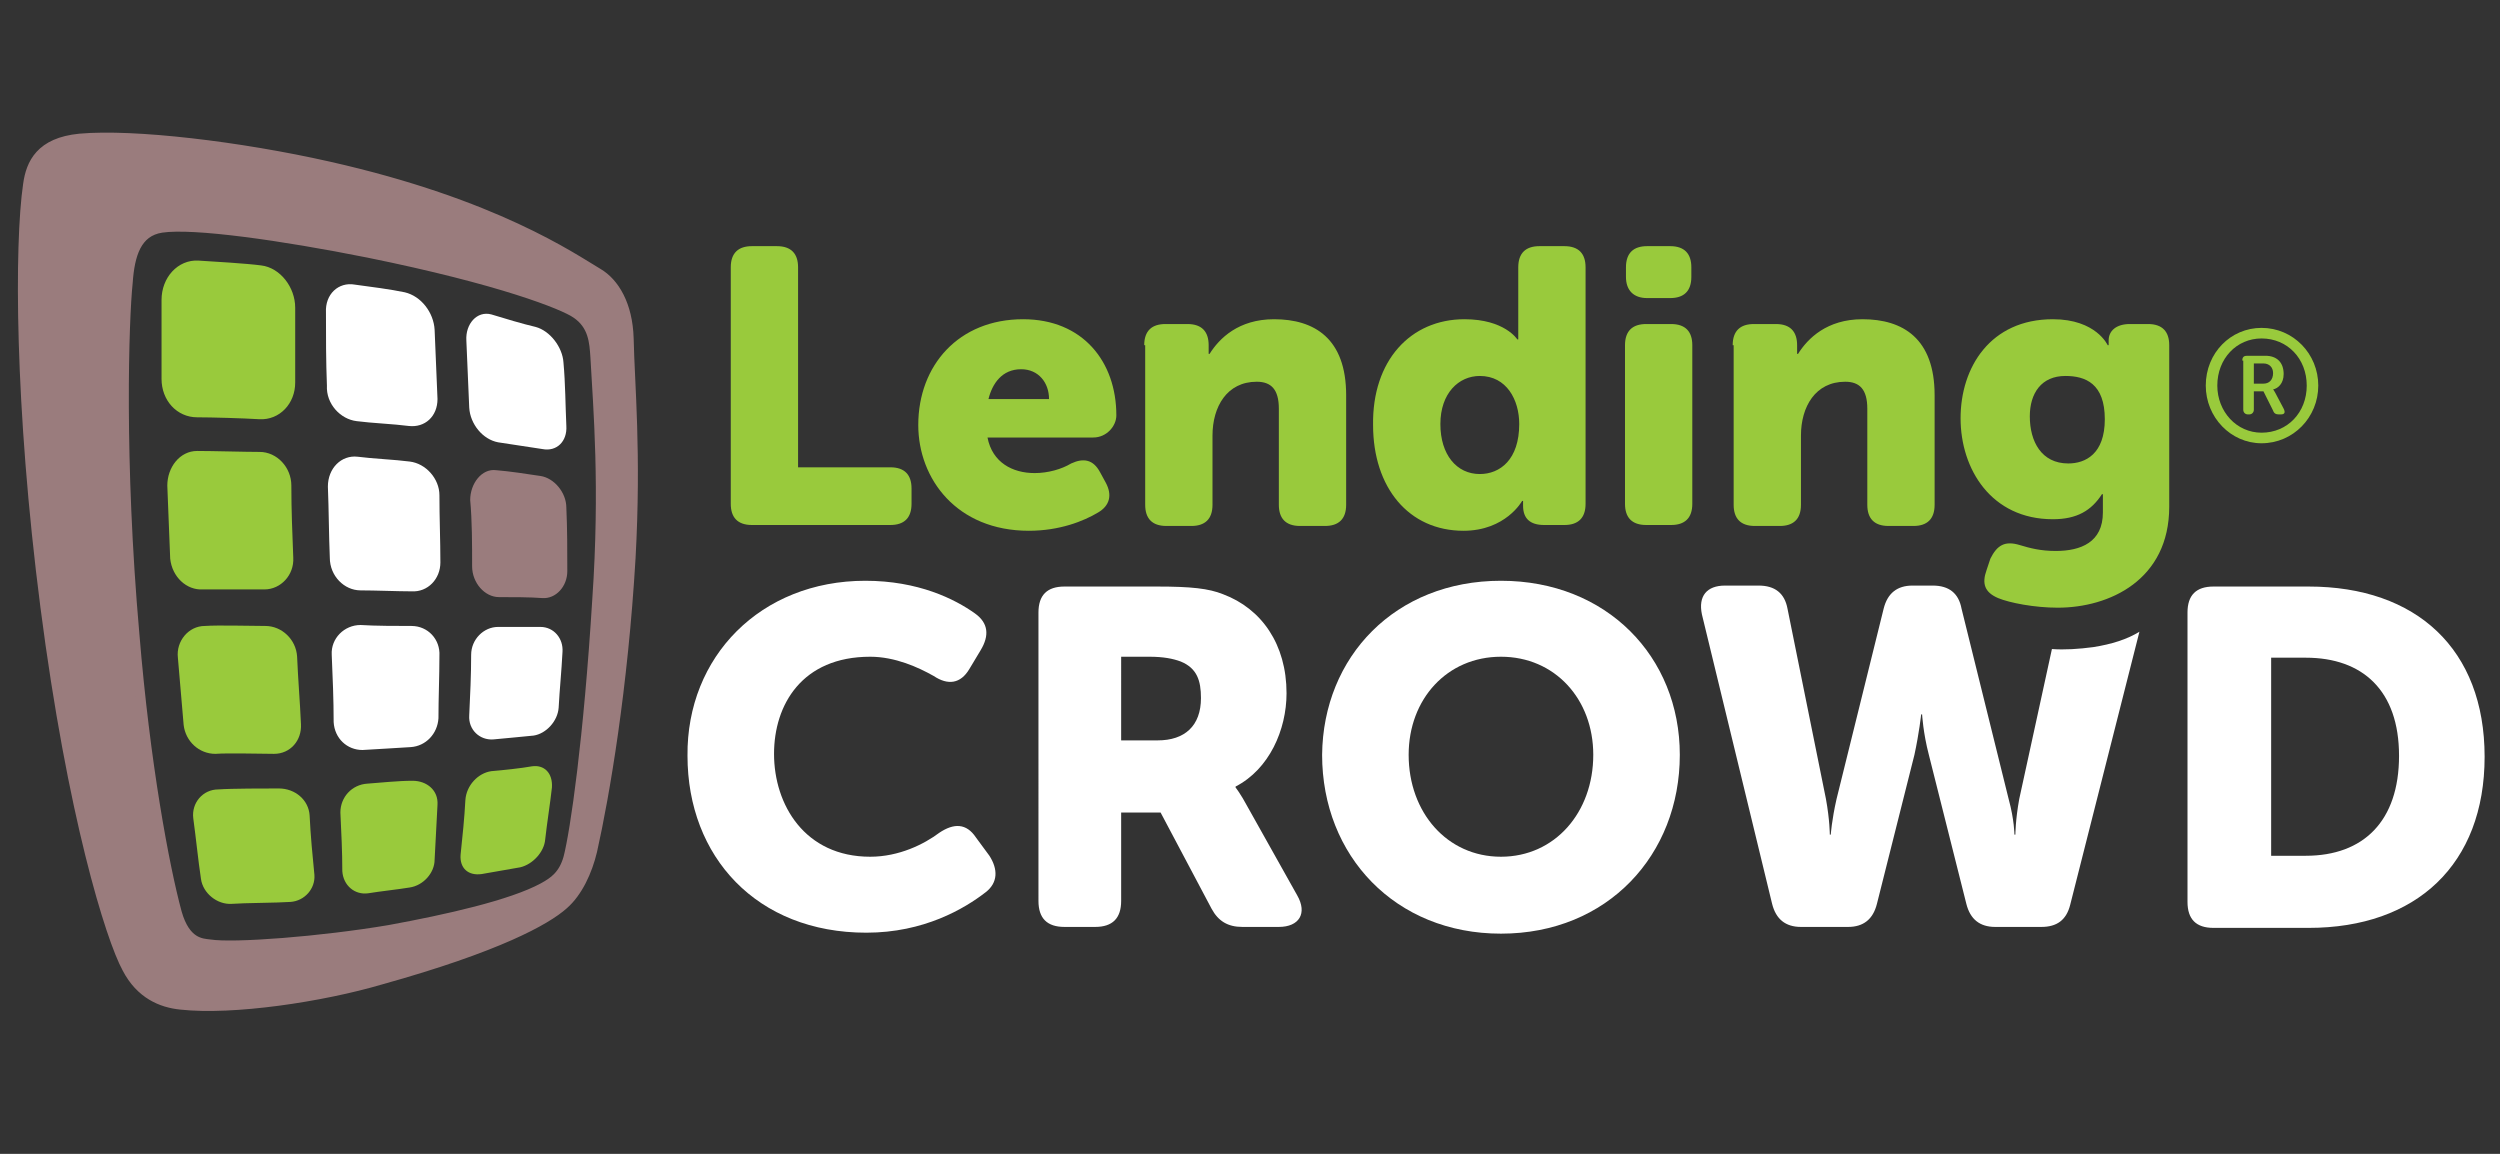 <?xml version="1.0" encoding="utf-8"?>
<!-- Generator: Adobe Illustrator 19.1.0, SVG Export Plug-In . SVG Version: 6.00 Build 0)  -->
<svg version="1.1" id="Layer_1" xmlns="http://www.w3.org/2000/svg" xmlns:xlink="http://www.w3.org/1999/xlink" x="0px" y="0px"
	 viewBox="0 0 260 120" style="enable-background:new 0 0 260 120;" xml:space="preserve">
<rect x="0" y="0" width="260" height="120" fill="#333333" stroke="none"/>
<style type="text/css">
	.st0{fill:#99CA3C;}
	.st1{fill:#FFFFFF;}
	.st2{fill-rule:evenodd;clip-rule:evenodd;fill:#99CA3C;stroke:#99CA3C;stroke-miterlimit:10;}
	.st3{fill-rule:evenodd;clip-rule:evenodd;fill:#FFFFFF;}
	.st4{fill-rule:evenodd;clip-rule:evenodd;fill:#9A7C7D;}
	.st5{fill-rule:evenodd;clip-rule:evenodd;fill:#99CA3C;}
	.st6{fill-rule:evenodd;clip-rule:evenodd;fill:#9A7C7D;stroke:#9A7C7D;stroke-miterlimit:10;}
</style>
<g>
	<g>
		<path class="st0" d="M235.2,34.1c3.3,0,5.9,2.7,5.9,6c0,3.3-2.6,6-5.9,6c-3.2,0-5.8-2.7-5.8-6C229.4,36.7,232,34.1,235.2,34.1z
			 M235.2,45c2.7,0,4.7-2.1,4.7-4.9c0-2.8-2-4.9-4.7-4.9c-2.6,0-4.6,2.1-4.6,4.9C230.6,42.8,232.6,45,235.2,45z M233.2,37.5
			c0-0.4,0.2-0.5,0.5-0.5h1.9c1.2,0,1.9,0.7,1.9,1.9c0,1-0.6,1.5-1.1,1.6v0c0,0,0.1,0.1,0.2,0.3l0.9,1.7c0.2,0.4,0.1,0.6-0.3,0.6
			H237c-0.3,0-0.5-0.1-0.6-0.4l-1-2h-1v1.9c0,0.3-0.2,0.5-0.5,0.5h-0.1c-0.3,0-0.5-0.2-0.5-0.5V37.5z M235.4,39.9c0.6,0,1-0.4,1-1.1
			c0-0.6-0.4-1-1-1h-1v2.1H235.4z"/>
	</g>
	<g>
		<path class="st1" d="M90,60.4c5.5,0,9.3,1.9,11.4,3.4c1.4,1,1.5,2.3,0.6,3.8l-1.2,2c-0.9,1.5-2.2,1.7-3.7,0.7c-1.6-0.9-4-2-6.6-2
			c-7.1,0-10,5-10,10.1c0,5.3,3.2,10.7,10,10.7c3,0,5.6-1.3,7.2-2.5c1.5-1,2.8-1,3.8,0.5l1.4,1.9c0.9,1.4,0.9,2.8-0.4,3.8
			c-2.2,1.7-6.4,4.2-12.4,4.2c-11.4,0-18.6-7.9-18.6-18.4C71.4,68.3,79.1,60.4,90,60.4z"/>
		<path class="st1" d="M108,63.7c0-1.8,0.9-2.7,2.7-2.7h9.6c3.6,0,5.4,0.2,6.9,0.8c4,1.5,6.6,5.2,6.6,10.3c0,3.8-1.8,7.9-5.3,9.7
			v0.1c0,0,0.5,0.6,1.3,2.1l5.1,9.1c1.1,1.9,0.2,3.3-1.9,3.3h-3.8c-1.5,0-2.5-0.6-3.2-1.9l-5.3-10h-4.1v9.2c0,1.8-0.9,2.7-2.7,2.7
			h-3.2c-1.8,0-2.7-0.9-2.7-2.7V63.7z M120.4,77c2.8,0,4.5-1.5,4.5-4.4c0-1.8-0.4-3.1-2.1-3.8c-0.8-0.3-1.8-0.5-3.3-0.5h-2.9V77
			H120.4z"/>
		<path class="st1" d="M156.1,60.4c11,0,18.6,7.9,18.6,18.1c0,10.4-7.5,18.6-18.6,18.6c-11,0-18.6-8.1-18.6-18.6
			C137.6,68.3,145.1,60.4,156.1,60.4z M156.1,89.1c5.6,0,9.6-4.6,9.6-10.6c0-5.8-4-10.2-9.6-10.2s-9.6,4.4-9.6,10.2
			C146.5,84.5,150.5,89.1,156.1,89.1z"/>
		<path class="st1" d="M227.5,63.7c0-1.8,0.9-2.7,2.7-2.7h9.9c11.2,0,18.3,6.5,18.3,17.7s-7.1,17.8-18.3,17.8h-9.9
			c-1.8,0-2.7-0.9-2.7-2.7V63.7z M239.8,89c6,0,9.7-3.6,9.7-10.4c0-6.8-3.8-10.2-9.7-10.2h-3.6V89H239.8z"/>
	</g>
	<path class="st1" d="M217.7,67.3c-1.5,0.2-3,0.3-4.3,0.2L210,83.1c-0.4,2.2-0.4,3.7-0.4,3.7h-0.1c0,0,0-1.5-0.6-3.7L204,63.3
		c-0.3-1.6-1.3-2.4-3-2.4h-2.1c-1.6,0-2.6,0.8-3,2.4L191,83.1c-0.5,2.2-0.6,3.7-0.6,3.7h-0.1c0,0,0-1.5-0.4-3.7l-4-19.8
		c-0.3-1.6-1.3-2.4-3-2.4h-3.5c-1.9,0-2.8,1.1-2.4,3l7.3,30.1c0.4,1.6,1.4,2.4,3,2.4h4.9c1.6,0,2.6-0.8,3-2.4l3.9-15.5
		c0.5-2.3,0.7-4.2,0.7-4.2h0.1c0,0,0.1,1.9,0.7,4.2l3.9,15.5c0.4,1.6,1.4,2.4,3,2.4h4.8c1.6,0,2.6-0.7,3-2.3l7.2-28.4
		C221.2,66.5,219.6,67,217.7,67.3z"/>
	<g>
		<path class="st0" d="M76,27.8c0-1.5,0.8-2.2,2.2-2.2h2.6c1.5,0,2.2,0.8,2.2,2.2v20.8h9.6c1.5,0,2.2,0.8,2.2,2.2v1.6
			c0,1.5-0.8,2.2-2.2,2.2H78.2c-1.5,0-2.2-0.8-2.2-2.2V27.8z"/>
		<path class="st0" d="M106.4,33.2c6.2,0,9.7,4.4,9.7,10c0,1.1-1,2.3-2.4,2.3h-11c0.5,2.6,2.6,3.7,4.9,3.7c1.4,0,2.8-0.4,3.8-1
			c1.3-0.6,2.3-0.4,3,0.9l0.6,1.1c0.7,1.3,0.4,2.4-0.8,3.1c-1.5,0.9-4,1.9-7.2,1.9c-7.5,0-11.5-5.4-11.5-11
			C95.5,38,99.7,33.2,106.4,33.2z M109.1,41.5c0-1.7-1.1-3.1-2.9-3.1c-2,0-3,1.5-3.4,3.1H109.1z"/>
		<path class="st0" d="M119,35.9c0-1.5,0.8-2.2,2.2-2.2h2.3c1.5,0,2.2,0.8,2.2,2.2v0.4c0,0.2,0,0.5,0,0.5h0.1c1-1.6,3-3.6,6.7-3.6
			c4.2,0,7.5,2,7.5,7.9v11.4c0,1.5-0.8,2.2-2.2,2.2h-2.6c-1.5,0-2.2-0.8-2.2-2.2v-10c0-2-0.8-2.8-2.3-2.8c-3.1,0-4.6,2.6-4.6,5.6
			v7.2c0,1.5-0.8,2.2-2.2,2.2h-2.6c-1.5,0-2.2-0.8-2.2-2.2V35.9z"/>
		<path class="st0" d="M152.3,33.2c4.2,0,5.5,2.1,5.5,2.1h0.1c0,0,0-0.4,0-0.9v-6.6c0-1.5,0.8-2.2,2.2-2.2h2.6
			c1.5,0,2.2,0.8,2.2,2.2v24.6c0,1.5-0.8,2.2-2.2,2.2h-2.1c-1.5,0-2.2-0.7-2.2-2v-0.2c0-0.1,0-0.3,0-0.3h-0.1c0,0-1.7,3.1-6.1,3.1
			c-5.7,0-9.4-4.5-9.4-11C142.7,37.5,146.7,33.2,152.3,33.2z M153.9,49.3c2.1,0,4.1-1.5,4.1-5.2c0-2.5-1.3-5-4.1-5
			c-2.2,0-4.1,1.8-4.1,5C149.8,47.3,151.5,49.3,153.9,49.3z"/>
		<path class="st0" d="M169,35.9c0-1.5,0.8-2.2,2.2-2.2h2.6c1.5,0,2.2,0.8,2.2,2.2v16.5c0,1.5-0.8,2.2-2.2,2.2h-2.6
			c-1.5,0-2.2-0.8-2.2-2.2V35.9z M169.1,28.8v-1c0-1.5,0.8-2.2,2.2-2.2h2.4c1.5,0,2.2,0.8,2.2,2.2v1c0,1.5-0.8,2.2-2.2,2.2h-2.4
			C169.9,31,169.1,30.2,169.1,28.8z"/>
		<path class="st0" d="M180.2,35.9c0-1.5,0.8-2.2,2.2-2.2h2.3c1.5,0,2.2,0.8,2.2,2.2v0.4c0,0.2,0,0.5,0,0.5h0.1c1-1.6,3-3.6,6.7-3.6
			c4.2,0,7.5,2,7.5,7.9v11.4c0,1.5-0.8,2.2-2.2,2.2h-2.6c-1.5,0-2.2-0.8-2.2-2.2v-10c0-2-0.8-2.8-2.3-2.8c-3.1,0-4.6,2.6-4.6,5.6
			v7.2c0,1.5-0.8,2.2-2.2,2.2h-2.6c-1.5,0-2.2-0.8-2.2-2.2V35.9z"/>
		<path class="st0" d="M210.1,56.7c1,0.3,2.1,0.6,3.7,0.6c2.6,0,4.9-0.9,4.9-4v-1.1c0-0.2,0-0.8,0-0.8h-0.1
			c-1.1,1.7-2.6,2.6-5.1,2.6c-6.4,0-9.6-5.2-9.6-10.5c0-5.3,3.1-10.3,9.6-10.3c4.5,0,5.7,2.7,5.7,2.7h0.1c0,0,0-0.2,0-0.4v-0.1
			c0-1,0.8-1.7,2.2-1.7h1.9c1.5,0,2.2,0.8,2.2,2.2v16.8c0,7.6-6.2,10.5-11.6,10.5c-2.4,0-5-0.5-6.2-1c-1.4-0.6-1.7-1.5-1.2-2.9
			l0.4-1.2C207.7,56.7,208.5,56.2,210.1,56.7z M218.9,43.6c0-3.7-2-4.5-4.1-4.5c-2.5,0-3.7,1.8-3.7,4.2c0,2.6,1.2,4.9,4,4.9
			C216.9,48.2,218.9,47.2,218.9,43.6z"/>
	</g>
</g>
<g>
	<path class="st2" d="M20.5,42.9c1.5,0,4.9,0.1,6.5,0.2c1.8,0.1,3.2-1.4,3.2-3.3c0-2.6,0-5.2,0-7.8c0-1.9-1.4-3.7-3.1-3.9
		c-1.5-0.2-4.9-0.4-6.5-0.5c-1.8-0.1-3.3,1.5-3.3,3.6c0,2.8,0,5.5,0,8.2C17.3,41.4,18.7,42.9,20.5,42.9z"/>
	<path class="st3" d="M37.1,43.8c1.5,0.2,3.9,0.3,5.4,0.5c1.7,0.2,3-1,3-2.8c-0.1-2.4-0.2-4.8-0.3-7.2c-0.1-1.8-1.4-3.5-3.1-3.9
		c-1.4-0.3-3.7-0.6-5.2-0.8c-1.7-0.3-3.1,1-3,2.9c0,2.5,0,5.1,0.1,7.6C33.9,42,35.4,43.6,37.1,43.8z"/>
	<path class="st3" d="M48.8,42.4c0.1,1.7,1.4,3.3,3,3.6c1.3,0.2,3.3,0.5,4.6,0.7c1.5,0.3,2.6-0.8,2.5-2.4c-0.1-2.2-0.1-4.4-0.3-6.6
		c-0.1-1.6-1.4-3.3-2.9-3.7c-1.3-0.3-3.3-0.9-4.6-1.3l0,0c-1.5-0.4-2.7,1-2.6,2.7C48.6,37.8,48.7,40.1,48.8,42.4z"/>
	<path class="st4" d="M49.1,58.9c0,1.7,1.3,3.2,2.8,3.2c1.3,0,3.3,0,4.5,0.1c1.4,0.1,2.6-1.2,2.6-2.8c0-2.2,0-4.4-0.1-6.6
		c0-1.6-1.3-3.1-2.7-3.3c-1.3-0.2-3.3-0.5-4.6-0.6l0,0c-1.5-0.2-2.7,1.4-2.7,3.1C49.1,54.2,49.1,56.6,49.1,58.9z"/>
	<path class="st5" d="M21.1,61.3c1.5,0,4.9,0,6.4,0c1.7,0,3.1-1.5,3-3.3c-0.1-2.5-0.2-5-0.2-7.5c0-1.9-1.5-3.5-3.3-3.5
		c-1.5,0-4.9-0.1-6.5-0.1c-1.8,0-3.1,1.7-3.1,3.6c0.1,2.6,0.2,5.1,0.3,7.6C17.9,60,19.4,61.4,21.1,61.3z"/>
	<path class="st3" d="M37.5,61.4c1.5,0,3.9,0.1,5.3,0.1c1.7,0.1,3-1.3,3-3c0-2.3-0.1-4.6-0.1-7c0-1.7-1.4-3.3-3.1-3.5
		c-1.5-0.2-3.9-0.3-5.4-0.5c-1.7-0.2-3.1,1.2-3.1,3.1c0.1,2.5,0.1,5,0.2,7.4C34.3,59.9,35.8,61.4,37.5,61.4z"/>
	<path class="st5" d="M28.5,78.4c1.7,0,2.9-1.4,2.8-3.1c-0.1-2.3-0.3-4.6-0.4-7c-0.1-1.8-1.6-3.2-3.3-3.2c-1.5,0-4.9-0.1-6.3,0
		c-1.7,0-3,1.6-2.8,3.3c0.2,2.4,0.4,4.7,0.6,7c0.2,1.7,1.6,3,3.3,3C23.8,78.3,27.1,78.4,28.5,78.4z"/>
	<path class="st3" d="M42.8,65.1c-1.4,0-3.8,0-5.3-0.1c-1.7,0-3.1,1.4-3,3.1c0.1,2.3,0.2,4.7,0.2,7c0.1,1.7,1.4,2.9,3,2.9
		c1.4-0.1,3.7-0.2,5-0.3c1.6-0.1,2.8-1.4,2.9-3c0-2.1,0.1-4.3,0.1-6.5C45.8,66.5,44.5,65.1,42.8,65.1z"/>
	<path class="st3" d="M56.2,65.2c-1.2,0-3.1,0-4.4,0c-1.5,0-2.8,1.3-2.8,2.9c0,2.1-0.1,4.2-0.2,6.3c-0.1,1.5,1.1,2.6,2.5,2.5
		c1.2-0.1,3.1-0.3,4.2-0.4c1.3-0.2,2.5-1.5,2.6-2.9c0.1-1.9,0.3-3.8,0.4-5.8C58.6,66.4,57.6,65.2,56.2,65.2z"/>
	<path class="st5" d="M32.2,84.8C32.1,83.2,30.7,82,29,82c-1.4,0-4.9,0-6.3,0.1c-1.6,0-2.8,1.4-2.6,3c0.3,2.2,0.5,4.3,0.8,6.3
		c0.2,1.5,1.7,2.7,3.2,2.6c1.3-0.1,4.7-0.1,6.1-0.2c1.5-0.1,2.6-1.4,2.5-2.8C32.5,89,32.3,86.9,32.2,84.8z"/>
	<path class="st5" d="M42.9,81.2c-1.5,0-3.3,0.2-4.7,0.3c-1.6,0.1-2.8,1.4-2.8,3c0.1,2.1,0.2,4.1,0.2,6.1c0.1,1.5,1.3,2.5,2.7,2.3
		c1.2-0.2,3.1-0.4,4.3-0.6c1.4-0.2,2.6-1.5,2.6-2.9c0.1-1.9,0.2-3.7,0.3-5.7C45.6,82.2,44.4,81.2,42.9,81.2z"/>
	<path class="st5" d="M55.3,79.7c-1.1,0.2-3,0.4-4.2,0.5c-1.4,0.2-2.6,1.5-2.7,3c-0.1,1.9-0.3,3.8-0.5,5.7c-0.1,1.4,0.8,2.2,2.2,2
		c1.1-0.2,2.9-0.5,4-0.7c1.3-0.3,2.5-1.6,2.6-2.9c0.2-1.8,0.5-3.6,0.7-5.4C57.5,80.4,56.6,79.5,55.3,79.7z"/>
	<path class="st6" d="M65.4,35.2c-0.1-3.5-1.5-5.8-3.2-6.8c-2.7-1.6-10.7-7.2-28-11.1c-9.3-2.1-20.3-3.4-25.9-2.9
		c-4.1,0.4-5.1,2.6-5.4,4.8C2,25.3,2,42.2,4.7,63.1c2.8,21.7,6.8,34.5,8.5,37.6c1.4,2.7,3.6,3.6,5.6,3.8c5.4,0.6,14.7-0.8,20.8-2.6
		c12.2-3.4,17.2-6.2,19-7.8c1.5-1.3,2.5-3.5,3-5.6c1.3-5.8,3.2-16.9,4-30.5C66.2,47,65.5,40,65.4,35.2z M62.1,62.3
		c-0.9,14.6-2.3,24.2-3,26.9c-0.5,1.8-1.5,2.5-2.6,3.1c-3.3,1.8-10,3.3-16,4.4c-7.1,1.2-16.2,1.9-18.7,1.5c-0.8-0.1-2.5-0.1-3.4-3.3
		c-1.3-4.8-3.3-15.5-4.4-28.9c-1.6-18.1-1.1-32.8-0.7-36.6c0.2-2.9,0.9-5.3,3.5-5.7c3.3-0.5,12.5,0.8,21.5,2.6
		c13.8,2.8,20.3,5.4,21.6,6.3c1.8,1.2,1.9,3,2,4.5C62.2,42.5,62.9,50.6,62.1,62.3z"/>
</g>
</svg>
